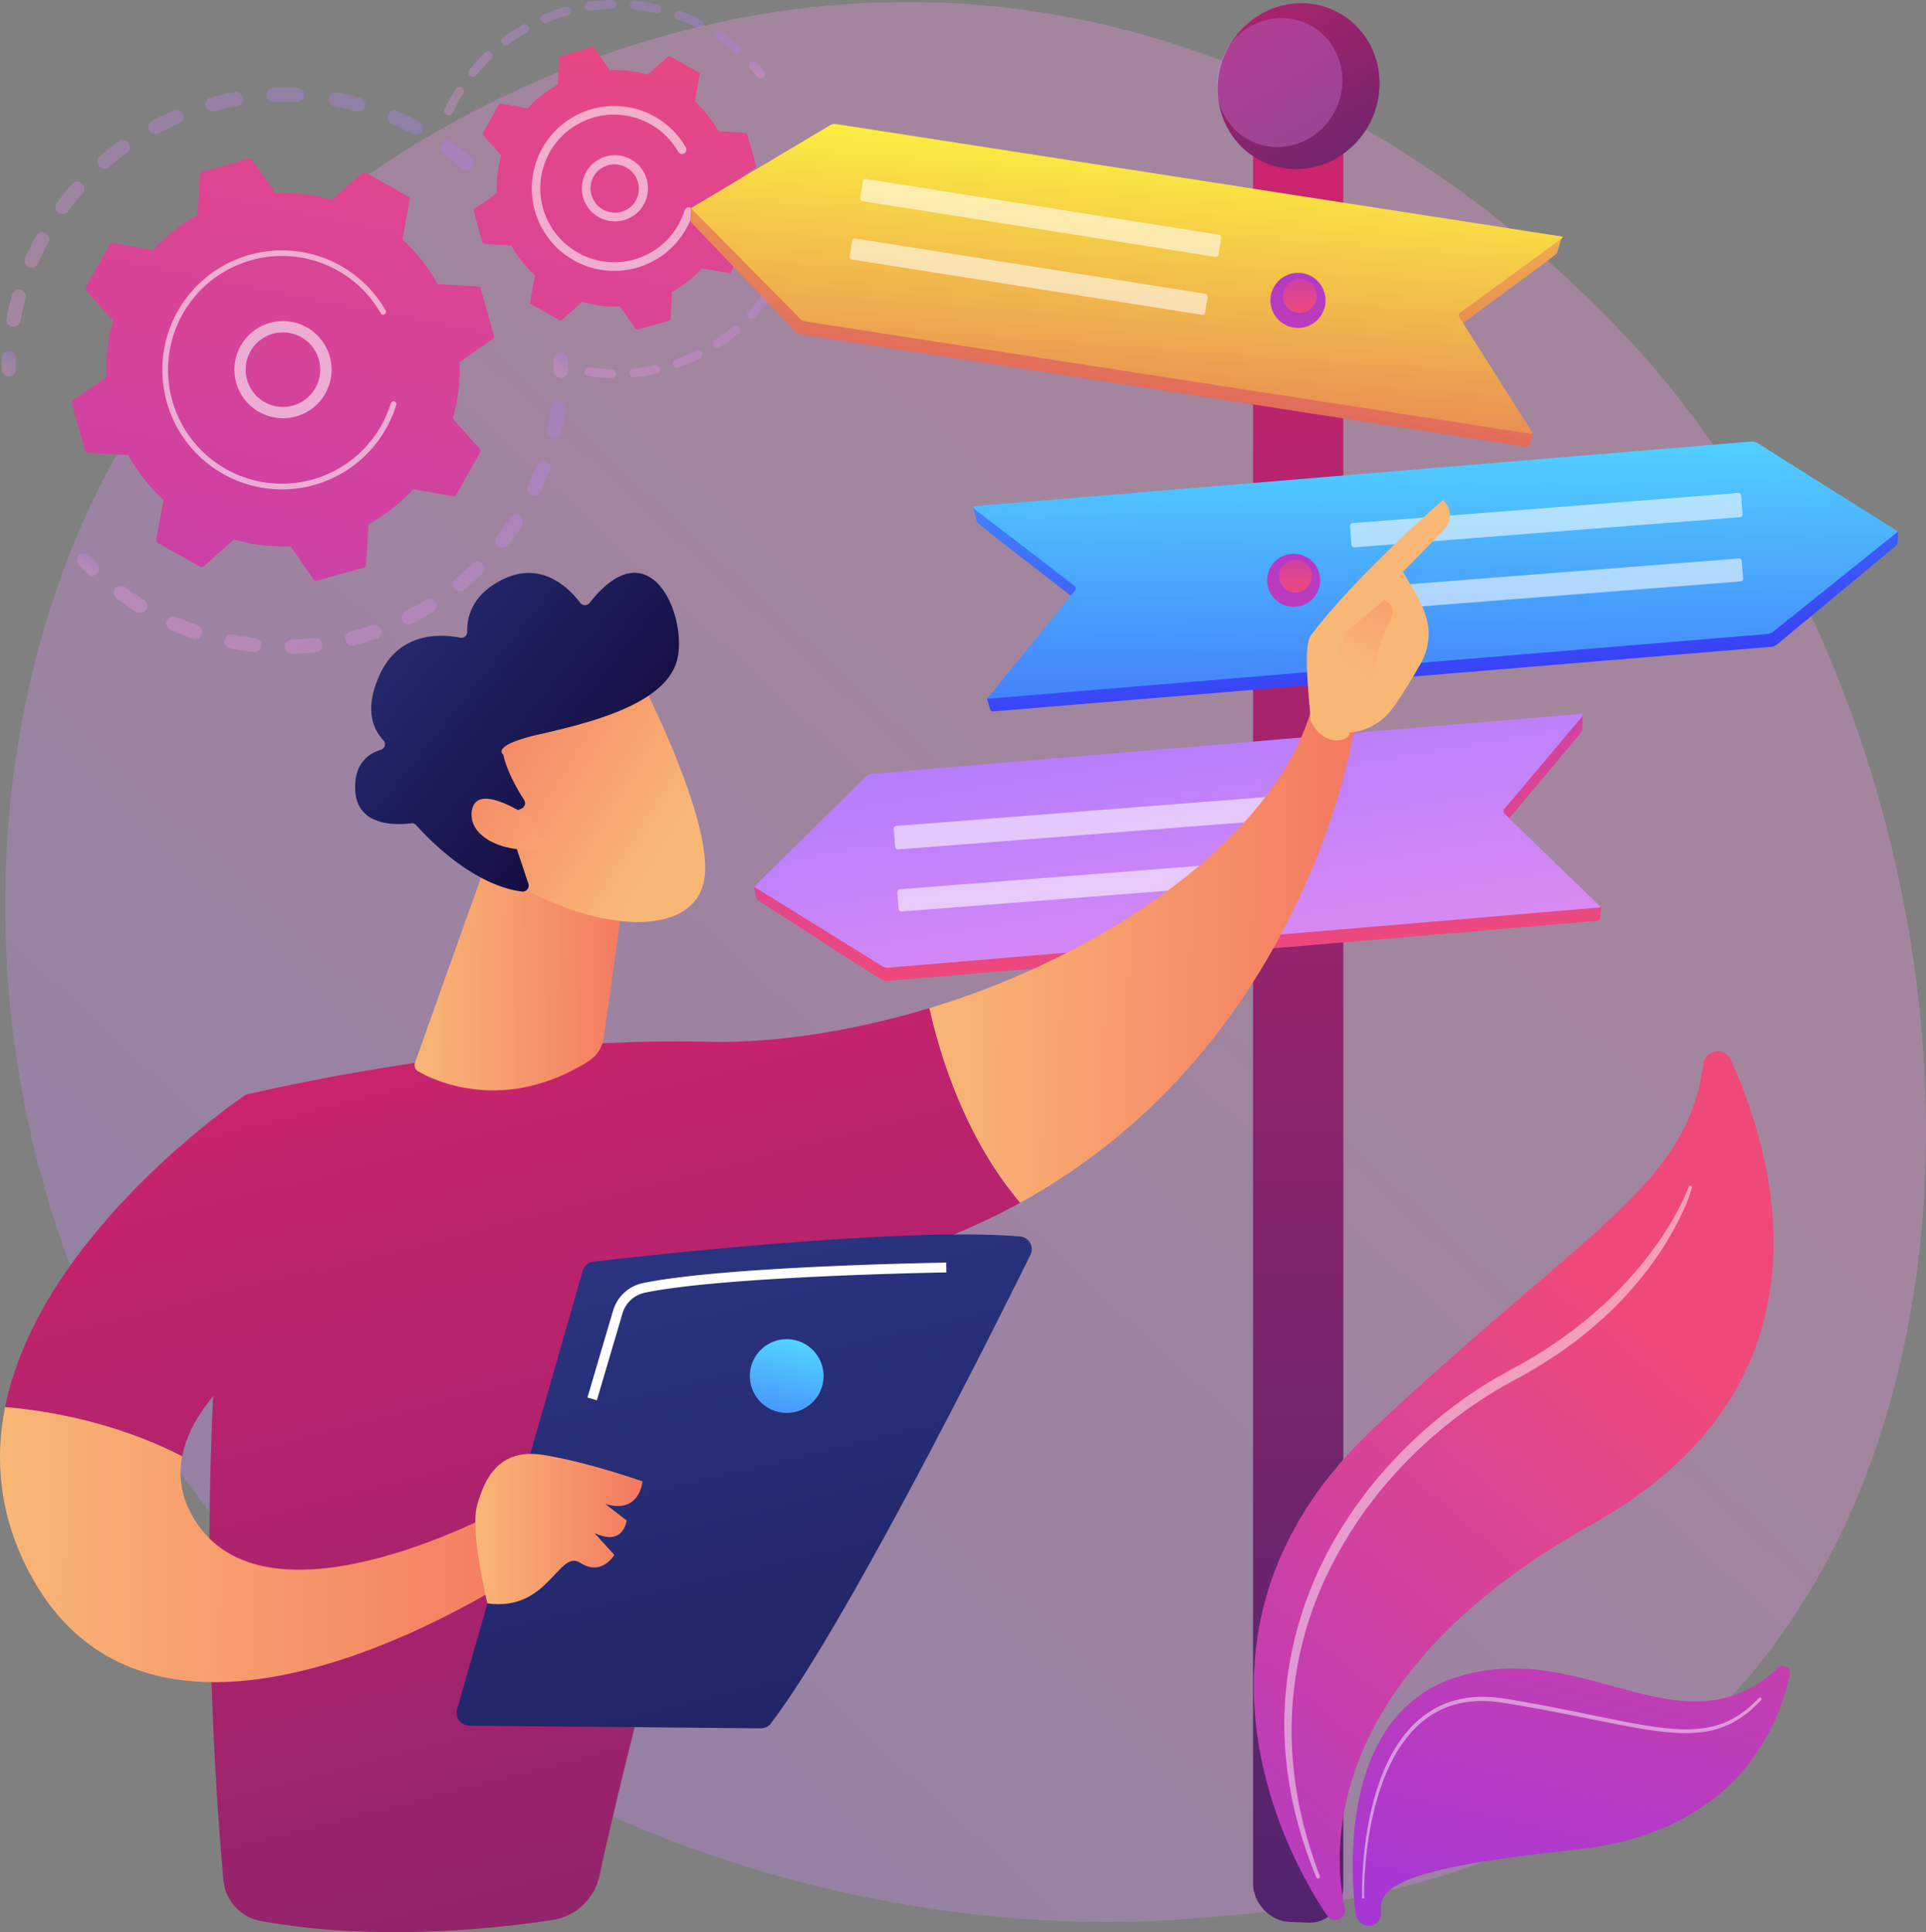 <svg xmlns="http://www.w3.org/2000/svg" xmlns:xlink="http://www.w3.org/1999/xlink" viewBox="0 0 2766.04 2775.19"><rect x="0" y="0" width="2766.04" height="2775.19" fill="#808080" stroke="none"/><defs><style>.cls-3-1,.cls-3-17,.cls-3-2{opacity:0.3;}.cls-3-1{fill:url(#linear-gradient-3);}.cls-3-3{fill:url(#linear-gradient-3-2);}.cls-3-4{fill:url(#linear-gradient-3-3);}.cls-3-5{fill:url(#linear-gradient-3-4);}.cls-3-6{fill:url(#linear-gradient-3-5);}.cls-3-7{fill:url(#linear-gradient-3-6);}.cls-3-8{fill:url(#linear-gradient-3-7);}.cls-3-43,.cls-3-46,.cls-3-9{fill:#fff;}.cls-3-9{opacity:0.56;}.cls-3-10{fill:url(#linear-gradient-3-8);}.cls-3-11{fill:url(#linear-gradient-3-9);}.cls-3-12{fill:url(#linear-gradient-3-10);}.cls-3-13{fill:url(#linear-gradient-3-11);}.cls-3-14{fill:url(#linear-gradient-3-12);}.cls-3-15{fill:url(#linear-gradient-3-13);}.cls-3-16{fill:url(#linear-gradient-3-14);}.cls-3-17{fill:url(#linear-gradient-3-15);}.cls-3-18{fill:url(#linear-gradient-3-16);}.cls-3-19{fill:url(#linear-gradient-3-17);}.cls-3-20{fill:url(#linear-gradient-3-18);}.cls-3-21{fill:url(#linear-gradient-3-19);}.cls-3-22{fill:url(#linear-gradient-3-20);}.cls-3-23{fill:url(#linear-gradient-3-21);}.cls-3-24{fill:url(#linear-gradient-3-22);}.cls-3-25{fill:url(#linear-gradient-3-23);}.cls-3-26{fill:url(#linear-gradient-3-24);}.cls-3-27{fill:url(#linear-gradient-3-25);}.cls-3-28{fill:url(#linear-gradient-3-26);}.cls-3-29{fill:url(#linear-gradient-3-27);}.cls-3-30{fill:url(#linear-gradient-3-28);}.cls-3-31{fill:url(#linear-gradient-3-29);}.cls-3-32{fill:url(#linear-gradient-3-30);}.cls-3-33{fill:url(#linear-gradient-3-31);}.cls-3-34{fill:url(#linear-gradient-3-32);}.cls-3-35{fill:url(#linear-gradient-3-33);}.cls-3-36{fill:url(#linear-gradient-3-34);}.cls-3-37{fill:url(#linear-gradient-3-35);}.cls-3-38{fill:url(#linear-gradient-3-36);}.cls-3-39{fill:url(#linear-gradient-3-37);}.cls-3-40{fill:url(#linear-gradient-3-38);}.cls-3-41{fill:url(#linear-gradient-3-39);}.cls-3-42{fill:url(#linear-gradient-3-40);}.cls-3-44{fill:url(#linear-gradient-3-41);}.cls-3-45{fill:url(#linear-gradient-3-42);}.cls-3-46{opacity:0.47;}</style><linearGradient id="linear-gradient-3" x1="815.41" y1="3121.96" x2="-1214.46" y2="931" gradientTransform="matrix(-1, 0, 0, 1, 658, 0)" gradientUnits="userSpaceOnUse"><stop offset="0" stop-color="#b37cff"></stop><stop offset="1" stop-color="#f895e7"></stop></linearGradient><linearGradient id="linear-gradient-3-2" x1="2544.07" y1="-98.98" x2="3124.76" y2="-98.98" gradientTransform="matrix(-0.57, 0.82, 0.82, 0.57, 2041.32, -1926.72)" xlink:href="#linear-gradient-3"></linearGradient><linearGradient id="linear-gradient-3-3" x1="3152.99" y1="-251.95" x2="3186.91" y2="-251.95" gradientTransform="matrix(-0.57, 0.82, 0.82, 0.57, 2041.32, -1926.72)" xlink:href="#linear-gradient-3"></linearGradient><linearGradient id="linear-gradient-3-4" x1="3329.04" y1="7.19" x2="3352.31" y2="7.19" gradientTransform="matrix(-0.57, 0.82, 0.82, 0.57, 2041.32, -1926.72)" xlink:href="#linear-gradient-3"></linearGradient><linearGradient id="linear-gradient-3-5" x1="2759.16" y1="271.93" x2="3357.29" y2="271.93" gradientTransform="matrix(-0.57, 0.82, 0.82, 0.57, 2041.32, -1926.72)" xlink:href="#linear-gradient-3"></linearGradient><linearGradient id="linear-gradient-3-6" x1="2699.54" y1="398.02" x2="2733.02" y2="398.02" gradientTransform="matrix(-0.57, 0.82, 0.82, 0.57, 2041.32, -1926.72)" xlink:href="#linear-gradient-3"></linearGradient><linearGradient id="linear-gradient-3-7" x1="4329.54" y1="680.42" x2="2195.98" y2="-256.26" gradientTransform="matrix(-0.57, 0.82, 0.82, 0.57, 2041.32, -1926.72)" gradientUnits="userSpaceOnUse"><stop offset="0" stop-color="#a737d5"></stop><stop offset="1" stop-color="#ef497a"></stop></linearGradient><linearGradient id="linear-gradient-3-8" x1="2198.65" y1="384.7" x2="2215.2" y2="384.7" gradientTransform="matrix(-0.57, 0.82, 0.82, 0.57, 2041.32, -1926.72)" xlink:href="#linear-gradient-3"></linearGradient><linearGradient id="linear-gradient-3-9" x1="2191.94" y1="198.74" x2="2516.34" y2="198.74" gradientTransform="matrix(-0.57, 0.82, 0.82, 0.57, 2041.32, -1926.72)" xlink:href="#linear-gradient-3"></linearGradient><linearGradient id="linear-gradient-3-10" x1="2336.73" y1="509.72" x2="2706.99" y2="509.72" gradientTransform="matrix(-0.57, 0.82, 0.82, 0.57, 2041.32, -1926.72)" xlink:href="#linear-gradient-3"></linearGradient><linearGradient id="linear-gradient-3-11" x1="2296.03" y1="532.89" x2="2321.35" y2="532.89" gradientTransform="matrix(-0.57, 0.82, 0.82, 0.57, 2041.32, -1926.72)" xlink:href="#linear-gradient-3"></linearGradient><linearGradient id="linear-gradient-3-12" x1="4162.15" y1="1061.14" x2="2028.6" y2="124.46" xlink:href="#linear-gradient-3-7"></linearGradient><linearGradient id="linear-gradient-3-13" x1="-1194.18" y1="288.51" x2="-1220.88" y2="2851.07" gradientTransform="matrix(-1, 0, 0, 1, 658, 0)" gradientUnits="userSpaceOnUse"><stop offset="0" stop-color="#cb236d"></stop><stop offset="1" stop-color="#4c246d"></stop></linearGradient><linearGradient id="linear-gradient-3-14" x1="-1069.95" y1="-105.81" x2="-1356.37" y2="373.63" xlink:href="#linear-gradient-3-13"></linearGradient><linearGradient id="linear-gradient-3-15" x1="-1072.94" y1="-59.91" x2="-1295.62" y2="312.83" xlink:href="#linear-gradient-3"></linearGradient><linearGradient id="linear-gradient-3-16" x1="2054.2" y1="-277.6" x2="2054.2" y2="586.8" gradientTransform="matrix(0.95, 0.13, -0.14, 0.99, -307.8, -73.2)" gradientUnits="userSpaceOnUse"><stop offset="0" stop-color="#fdf53f"></stop><stop offset="1" stop-color="#d93c65"></stop></linearGradient><linearGradient id="linear-gradient-3-17" x1="-1191.89" y1="-43.68" x2="-1249.96" y2="682.82" gradientTransform="matrix(-0.94, -0.15, -0.15, 0.99, 498.81, 45.1)" xlink:href="#linear-gradient-3-16"></linearGradient><linearGradient id="linear-gradient-3-18" x1="-584.04" y1="715.26" x2="-567.06" y2="1488.64" gradientTransform="matrix(-0.95, 0.08, 0.08, 1, 1034.6, -42.11)" xlink:href="#linear-gradient-3-7"></linearGradient><linearGradient id="linear-gradient-3-19" x1="-556.89" y1="1101.83" x2="-613.46" y2="1809.55" gradientTransform="matrix(-0.95, 0.08, 0.08, 1, 1034.6, -42.11)" xlink:href="#linear-gradient-3"></linearGradient><linearGradient id="linear-gradient-3-20" x1="2689.06" y1="341.92" x2="2705.86" y2="1106.9" gradientTransform="matrix(1.05, -0.09, 0.08, 1, -838.73, 121.63)" gradientUnits="userSpaceOnUse"><stop offset="0" stop-color="#53d8ff"></stop><stop offset="1" stop-color="#3840f7"></stop></linearGradient><linearGradient id="linear-gradient-3-21" x1="2715.72" y1="723.02" x2="2659.59" y2="1425.3" xlink:href="#linear-gradient-3-20"></linearGradient><linearGradient id="linear-gradient-3-22" x1="1889.24" y1="315.73" x2="1774.1" y2="846.46" gradientTransform="translate(307.01 -680.53) rotate(22.5)" xlink:href="#linear-gradient-3-7"></linearGradient><linearGradient id="linear-gradient-3-23" x1="1864.84" y1="334.56" x2="1867.41" y2="451.35" gradientTransform="matrix(1, 0, 0, 1, 0, 0)" xlink:href="#linear-gradient-3-7"></linearGradient><linearGradient id="linear-gradient-3-24" x1="1882.05" y1="722.01" x2="1771.14" y2="1233.21" gradientTransform="translate(460.38 -647.53) rotate(22.5)" xlink:href="#linear-gradient-3-7"></linearGradient><linearGradient id="linear-gradient-3-25" x1="1858.55" y1="740.15" x2="1861.02" y2="852.64" gradientTransform="matrix(1, 0, 0, 1, 0, 0)" xlink:href="#linear-gradient-3-7"></linearGradient><linearGradient id="linear-gradient-3-26" x1="1885.33" y1="1078.27" x2="1770.12" y2="1609.32" gradientTransform="translate(1389.17 -965.63) rotate(45)" xlink:href="#linear-gradient-3-7"></linearGradient><linearGradient id="linear-gradient-3-27" x1="1860.92" y1="1097.11" x2="1863.48" y2="1213.97" gradientTransform="translate(596.34 -622.49) rotate(22.5)" xlink:href="#linear-gradient-3-7"></linearGradient><linearGradient id="linear-gradient-3-28" x1="-36.86" y1="1452.91" x2="-756.17" y2="4222.25" xlink:href="#linear-gradient-3-13"></linearGradient><linearGradient id="linear-gradient-3-29" x1="12293.97" y1="1306.11" x2="12901.12" y2="1306.11" gradientTransform="translate(-10945.97 -58.99) rotate(0.54)" gradientUnits="userSpaceOnUse"><stop offset="0" stop-color="#f9b776"></stop><stop offset="1" stop-color="#f47960"></stop></linearGradient><linearGradient id="linear-gradient-3-30" x1="-3263.1" y1="1209.21" x2="-2855.7" y2="2136.14" gradientTransform="matrix(-1, -0.01, -0.01, 1, -1443.2, 32.22)" xlink:href="#linear-gradient-3-29"></linearGradient><linearGradient id="linear-gradient-3-31" x1="12898.21" y1="901.44" x2="13068.2" y2="640.07" xlink:href="#linear-gradient-3-29"></linearGradient><linearGradient id="linear-gradient-3-32" x1="510.8" y1="1595.84" x2="-192.67" y2="4304.22" xlink:href="#linear-gradient-3-13"></linearGradient><linearGradient id="linear-gradient-3-33" x1="10965.41" y1="2171.82" x2="11733.74" y2="2171.82" xlink:href="#linear-gradient-3-29"></linearGradient><linearGradient id="linear-gradient-3-34" x1="11555.41" y1="1350.45" x2="11859.19" y2="1350.45" xlink:href="#linear-gradient-3-29"></linearGradient><linearGradient id="linear-gradient-3-35" x1="3348.91" y1="6193.83" x2="3235.39" y2="5819.42" gradientTransform="matrix(0.75, -0.66, 0.66, 0.75, -5625.4, -1241.8)" xlink:href="#linear-gradient-3-29"></linearGradient><linearGradient id="linear-gradient-3-36" x1="3246.5" y1="5541.47" x2="3341.46" y2="6083.08" gradientTransform="matrix(0.75, -0.66, 0.66, 0.75, -5625.4, -1241.8)" gradientUnits="userSpaceOnUse"><stop offset="0" stop-color="#2b3582"></stop><stop offset="1" stop-color="#150e42"></stop></linearGradient><linearGradient id="linear-gradient-3-37" x1="3232.87" y1="6192.08" x2="3130.73" y2="5855.22" gradientTransform="matrix(0.75, -0.66, 0.66, 0.75, -5625.4, -1241.8)" xlink:href="#linear-gradient-3-29"></linearGradient><linearGradient id="linear-gradient-3-38" x1="11646.52" y1="1728.81" x2="12070.48" y2="3495.31" gradientTransform="translate(-10673.36)" xlink:href="#linear-gradient-3-36"></linearGradient><linearGradient id="linear-gradient-3-39" x1="11356.01" y1="2196.14" x2="11596.21" y2="2196.14" gradientTransform="translate(-10673.36)" xlink:href="#linear-gradient-3-29"></linearGradient><linearGradient id="linear-gradient-3-40" x1="-486.02" y1="1917.22" x2="-422.66" y2="2181.22" gradientTransform="matrix(-1, 0, 0, 1, 658, 0)" xlink:href="#linear-gradient-3-20"></linearGradient><linearGradient id="linear-gradient-3-41" x1="1575.49" y1="2842.63" x2="2360.13" y2="1914.14" gradientTransform="matrix(1, 0, 0, 1, 0, 0)" xlink:href="#linear-gradient-3-7"></linearGradient><linearGradient id="linear-gradient-3-42" x1="2195.86" y1="2770.3" x2="2439.97" y2="1737.19" gradientTransform="matrix(1, 0, 0, 1, 0, 0)" xlink:href="#linear-gradient-3-7"></linearGradient></defs><g id="Layer_2" data-name="Layer 2"><g id="Illustration"><path class="cls-3-1" d="M123.09,1872.55C402.55,2523.4,1140.23,2803,1718.21,2755.29c157.81-13,475.34-39.2,723.26-272.81,476.12-448.63,402.8-1386.4-53-1938.5-58.7-71.1-465-547.46-1098.1-541.08C826.85,7.56,501.5,268.46,461.94,301,412,342,301.74,439.6,202.39,594.39-31,958.1-51.54,1465.84,123.09,1872.55Z"></path><g class="cls-3-2"><path class="cls-3-3" d="M677.62,240.61a10.18,10.18,0,0,1-14.36,1c-8.24-7.18-16.91-14.11-25.77-20.59a10.19,10.19,0,0,1-2.32-14.07l.11-.16a10.18,10.18,0,0,1,14.23-2.2c9.33,6.82,18.46,14.11,27.13,21.67a10.19,10.19,0,0,1,1.64,13.52A8.69,8.69,0,0,1,677.62,240.61Zm-85.44-48.2c-9.65-5.21-19.63-10.06-29.65-14.41a10.18,10.18,0,1,1,8.12-18.68c10.54,4.58,21,9.69,31.2,15.17A10.18,10.18,0,0,1,606,188.28a10.53,10.53,0,0,1-.64,1A10.17,10.17,0,0,1,592.18,192.41Zm-80.13-32.28c-10.55-2.92-21.35-5.42-32.12-7.43a10.18,10.18,0,0,1,3.74-20c11.33,2.12,22.71,4.75,33.82,7.83a10.18,10.18,0,0,1-5.44,19.62Zm-85.34-13.55c-10.95-.49-22-.51-33-.07a10.18,10.18,0,1,1-.83-20.34c11.52-.47,23.2-.45,34.72.07a10.18,10.18,0,0,1-.91,20.34Zm-86.23,5.8c-10.76,2-21.59,4.38-32.18,7.24A10.18,10.18,0,1,1,303,140c11.14-3,22.54-5.57,33.86-7.62a10.18,10.18,0,1,1,3.62,20Zm-82.8,24.74c-10.08,4.28-20.09,9-29.77,14.18a10.18,10.18,0,0,1-9.53-18c10.19-5.39,20.73-10.41,31.34-14.92A10.18,10.18,0,0,1,262,173.61,10.07,10.07,0,0,1,257.68,177.12ZM17.49,469.06a10.18,10.18,0,0,1-8.13-11.89c2.14-11.32,4.79-22.7,7.9-33.82a10.18,10.18,0,0,1,19.61,5.48c-2.95,10.56-5.47,21.36-7.49,32.11a10.17,10.17,0,0,1-11.89,8.12Zm165-249.49C173.6,226,164.91,232.86,156.63,240a10.18,10.18,0,1,1-13.31-15.41c8.72-7.53,17.88-14.78,27.22-21.53a10.18,10.18,0,0,1,14.3,14.1A10.37,10.37,0,0,1,182.47,219.57Zm-141,164.05a10.18,10.18,0,0,1-5.25-13.4c4.61-10.55,9.74-21.05,15.23-31.19a10.18,10.18,0,1,1,17.9,9.7c-5.22,9.64-10.09,19.61-14.47,29.64a10.19,10.19,0,0,1-13.41,5.25Zm77.22-105.87C111.44,286,104.5,294.63,98,303.46a10.18,10.18,0,0,1-16.54-11.87l.13-.18c6.83-9.3,14.14-18.41,21.72-27.07a10.18,10.18,0,0,1,16,12.55C119.11,277.18,118.89,277.47,118.65,277.75Z"></path><path class="cls-3-4" d="M20.9,536.07a10.12,10.12,0,0,0,1.84-5.79c0-5.25.16-10.59.4-15.86a10.18,10.18,0,1,0-20.34-.93c-.25,5.55-.39,11.16-.42,16.69a10.18,10.18,0,0,0,18.52,5.89Z"></path></g><g class="cls-3-2"><path class="cls-3-5" d="M140.71,822.4a10.19,10.19,0,0,0-1.24-13.14C135.7,805.6,132,801.8,128.32,798a10.18,10.18,0,1,0-14.78,14c3.82,4,7.77,8,11.73,11.89a10.19,10.19,0,0,0,14.4-.21A10.29,10.29,0,0,0,140.71,822.4Z"></path><path class="cls-3-6" d="M729.61,782.75a10.18,10.18,0,1,1-16.06-12.51c6.57-8.45,12.89-17.31,18.85-26.43A10.19,10.19,0,1,1,749.45,755q-3.87,5.92-7.91,11.67C737.69,772.1,733.68,777.52,729.61,782.75ZM763,711.39a10.18,10.18,0,0,1-4.83-13.56c4.63-9.75,8.9-19.8,12.68-29.88a10.18,10.18,0,1,1,19.06,7.16c-4,10.61-8.47,21.19-13.35,31.45A10.15,10.15,0,0,1,763,711.39Zm-70.4,112.7c-8.12,7.9-16.68,15.56-25.46,22.77a10.18,10.18,0,1,1-12.93-15.73c8.34-6.85,16.47-14.13,24.18-21.63a10.18,10.18,0,0,1,15.44,13.14A11.12,11.12,0,0,1,692.62,824.09Zm101-194.46A10.18,10.18,0,0,1,786,617.46c2.37-10.51,4.32-21.25,5.8-31.92a10.18,10.18,0,0,1,20.17,2.78c-1.56,11.24-3.61,22.55-6.11,33.62a10.15,10.15,0,0,1-12.17,7.69ZM622,879c-9.65,5.92-19.68,11.51-29.83,16.61A10.18,10.18,0,1,1,583,877.45c9.64-4.86,19.17-10.16,28.33-15.79A10.19,10.19,0,0,1,625,876.2,10.3,10.3,0,0,1,622,879Zm-81,38.11c-10.74,3.68-21.75,6.94-32.74,9.71a10.18,10.18,0,1,1-5-19.74c10.44-2.63,20.91-5.74,31.11-9.23a10.18,10.18,0,1,1,6.6,19.26ZM453.71,936.7c-11.28,1.25-22.75,2-34.07,2.35a10.18,10.18,0,0,1-.55-20.36c10.76-.29,21.65-1,32.38-2.23a10.18,10.18,0,0,1,2.24,20.24Zm-89.52,0c-11.29-1.25-22.65-3-33.78-5.18a10.18,10.18,0,0,1,3.94-20c10.56,2.08,21.35,3.74,32.07,4.92a10.17,10.17,0,0,1,9,11.23,10,10,0,0,1-1.78,4.73A10.18,10.18,0,0,1,364.19,936.75ZM276.8,917.11c-10.71-3.69-21.4-7.89-31.79-12.48A10.18,10.18,0,1,1,253.25,886c9.86,4.36,20,8.35,30.19,11.86a10.17,10.17,0,0,1,6.3,12.94,10.46,10.46,0,0,1-1.29,2.54A10.17,10.17,0,0,1,276.8,917.11Zm-80.87-38.3c-7.11-4.37-14.17-9-21-13.81q-3.7-2.61-7.33-5.27a10.07,10.07,0,0,1-2.16-14.23,10.18,10.18,0,0,1,14.23-2.17q3.45,2.53,7,5c6.48,4.55,13.19,9,19.95,13.13a10.18,10.18,0,0,1,3.34,14c-.11.18-.23.36-.35.53A10.18,10.18,0,0,1,195.93,878.81Z"></path><path class="cls-3-7" d="M813.89,538.55a10.19,10.19,0,0,0,1.85-5.85c0-5.51-.12-11.13-.35-16.69a10.18,10.18,0,0,0-20.34.84c.22,5.28.33,10.62.33,15.85a10.18,10.18,0,0,0,18.51,5.85Z"></path></g><path class="cls-3-8" d="M690.59,415a4.76,4.76,0,0,0-4.3-3.47l-57.82-3.37A252.14,252.14,0,0,0,578,343.93L588.3,287a4.76,4.76,0,0,0-2.35-5l-60.58-34a4.74,4.74,0,0,0-5.49.59L476.65,287a252.12,252.12,0,0,0-81.16-9.66l-33-47.61a4.78,4.78,0,0,0-5.2-1.87l-66.88,18.79A4.76,4.76,0,0,0,287,251l-3.37,57.82a252,252,0,0,0-64.26,50.5L162.4,349a4.76,4.76,0,0,0-5,2.35l-34,60.58a4.78,4.78,0,0,0,.59,5.49l38.48,43.23a252.4,252.4,0,0,0-9.67,81.16l-47.6,33a4.76,4.76,0,0,0-1.87,5.2l18.78,66.88a4.77,4.77,0,0,0,4.3,3.46l57.82,3.37a252.23,252.23,0,0,0,50.51,64.26l-10.34,56.94a4.76,4.76,0,0,0,2.36,5l60.57,34a4.76,4.76,0,0,0,5.49-.6l43.24-38.47a252.37,252.37,0,0,0,81.16,9.67l33,47.6a4.75,4.75,0,0,0,5.2,1.87l66.87-18.78a4.76,4.76,0,0,0,3.47-4.31l3.37-57.81a252.36,252.36,0,0,0,64.25-50.51l56.95,10.33a4.76,4.76,0,0,0,5-2.35l34-60.57a4.74,4.74,0,0,0-.59-5.49l-38.47-43.24a252.4,252.4,0,0,0,9.66-81.16l47.61-33a4.77,4.77,0,0,0,1.87-5.2Z"></path><path class="cls-3-9" d="M457,579a69.77,69.77,0,1,1,6.5-7.94A69.91,69.91,0,0,1,457,579ZM352.83,532.35a53.53,53.53,0,1,0,14.67-38.26,55.14,55.14,0,0,0-5,6.15A53.16,53.16,0,0,0,352.83,532.35Z"></path><path class="cls-3-9" d="M545.2,630.19a173.89,173.89,0,0,0,9.4-14.93h0q1.38-2.43,2.67-4.92A172.27,172.27,0,0,0,568,585l.12-.36.33-1c.21-.65.41-1.31.62-2a4.07,4.07,0,0,0-7.78-2.4A163.76,163.76,0,0,1,413.78,694.47a162.52,162.52,0,0,1-88.95-20.65,165.89,165.89,0,0,1-14.24-9,163.59,163.59,0,0,1-48.3-213.7c44.17-78.66,144-106.69,222.67-62.54A165.39,165.39,0,0,1,499,397.46a163.19,163.19,0,0,1,47.82,52.47,4.07,4.07,0,0,0,7.07-4.05,171.71,171.71,0,0,0-65-64.37c-82.56-46.35-187.43-16.87-233.76,65.65a171.73,171.73,0,0,0,50.7,224.35,175.89,175.89,0,0,0,14.95,9.41A171.71,171.71,0,0,0,545.2,630.19Z"></path><g class="cls-3-2"><path class="cls-3-10" d="M1097.54,109.76a6.29,6.29,0,0,0-.23-7.53c-3.33-4.18-6.82-8.31-10.4-12.28a6.29,6.29,0,0,0-9.35,8.41c3.41,3.79,6.74,7.72,9.92,11.71a6.28,6.28,0,0,0,10.06-.31Z"></path><path class="cls-3-11" d="M1063.66,75.37a6.3,6.3,0,0,1-8.87.63A262.7,262.7,0,0,0,1034,59.75q-2.26-1.59-4.59-3.15a6.28,6.28,0,0,1-1.71-8.72,6.5,6.5,0,0,1,8.73-1.71q2.43,1.62,4.8,3.29a271.45,271.45,0,0,1,21.79,17,6.28,6.28,0,0,1,1,8.36Q1063.87,75.12,1063.66,75.37Zm-61.79-34.93a261.3,261.3,0,0,0-29.3-12.67,6.29,6.29,0,0,1,4.27-11.83,271.41,271.41,0,0,1,30.72,13.29,6.28,6.28,0,0,1,2.76,8.45,7.68,7.68,0,0,1-.47.78A6.28,6.28,0,0,1,1001.87,40.44Zm-60-21.63a256,256,0,0,0-31.52-5.08,6.29,6.29,0,0,1,1.23-12.52,273.22,273.22,0,0,1,33.06,5.33,6.29,6.29,0,0,1-2.77,12.27Zm-63.43-6.24a260.07,260.07,0,0,0-31.81,2.79A6.29,6.29,0,0,1,844.8,2.92,273.36,273.36,0,0,1,878.15,0a6.29,6.29,0,1,1,.33,12.57Zm-63,9.44a263.53,263.53,0,0,0-30.18,10.42,6.29,6.29,0,1,1-4.82-11.61A276.5,276.5,0,0,1,812.06,9.89a6.29,6.29,0,0,1,6.83,9.68A6.21,6.21,0,0,1,815.44,22ZM756.6,46.47a256.08,256.08,0,0,0-26.7,17.45,6.29,6.29,0,1,1-7.52-10.08,271.49,271.49,0,0,1,28-18.31,6.29,6.29,0,0,1,6.22,10.94ZM705.55,84.55a258.91,258.91,0,0,0-21.61,23.5,6.29,6.29,0,0,1-9.77-7.94,274.25,274.25,0,0,1,22.67-24.63,6.29,6.29,0,0,1,9.5,8.15A5.74,5.74,0,0,1,705.55,84.55Zm-63.79,80.57a6.28,6.28,0,0,1-3-8.35,275,275,0,0,1,13.7-25.66c.75-1.26,1.53-2.51,2.3-3.76A6.29,6.29,0,0,1,665.38,134c-.74,1.17-1.46,2.35-2.18,3.55a259.91,259.91,0,0,0-13.08,24.5,6.51,6.51,0,0,1-.56,1A6.28,6.28,0,0,1,641.76,165.12Z"></path></g><g class="cls-3-2"><path class="cls-3-12" d="M1104.89,430.75A274.14,274.14,0,0,1,1084,456.22a6.29,6.29,0,0,1-9.23-8.54,260.83,260.83,0,0,0,19.88-24.3,6.29,6.29,0,0,1,10.25,7.3Zm9.1-25.36a6.28,6.28,0,0,1-2.46-8.54,263.1,263.1,0,0,0,13.54-28.36,6.29,6.29,0,1,1,11.65,4.73,272.25,272.25,0,0,1-14.19,29.71,4.74,4.74,0,0,1-.36.58A6.28,6.28,0,0,1,1114,405.39ZM1060.23,479a273.58,273.58,0,0,1-26.39,19.69,6.29,6.29,0,0,1-6.9-10.52,260.74,260.74,0,0,0,25.18-18.77,6.28,6.28,0,0,1,9.2,8.41A6.09,6.09,0,0,1,1060.23,479Zm79.28-132.55a6.29,6.29,0,0,1-4.44-7.71,258.16,258.16,0,0,0,6.29-30.77,6.29,6.29,0,1,1,12.45,1.76,269.22,269.22,0,0,1-6.6,32.28,6.12,6.12,0,0,1-.93,2A6.28,6.28,0,0,1,1139.51,346.43ZM1005.26,515a274.6,274.6,0,0,1-30.35,12.76,6.29,6.29,0,1,1-4.16-11.87,258.46,258.46,0,0,0,28.94-12.17,6.29,6.29,0,0,1,7.93,9.26A6.2,6.2,0,0,1,1005.26,515Zm-62,21.77a276.08,276.08,0,0,1-32.53,5.13,6.29,6.29,0,1,1-1.2-12.52,263.75,263.75,0,0,0,31-4.89,6.29,6.29,0,1,1,2.7,12.28ZM877.8,543A270.6,270.6,0,0,1,845,540.21a6.29,6.29,0,1,1,1.84-12.44,257.64,257.64,0,0,0,31.29,2.7A6.29,6.29,0,1,1,877.8,543Z"></path><path class="cls-3-13" d="M1155.3,280.08a6.25,6.25,0,0,0,1.14-3.5c.1-5.39,0-10.79-.19-16.08a6.29,6.29,0,0,0-12.56.52c.21,5,.27,10.2.18,15.34a6.29,6.29,0,0,0,11.43,3.72Z"></path></g><path class="cls-3-14" d="M1073.27,192.9a3.2,3.2,0,0,0-2.89-2.32l-38.68-2.25a168.87,168.87,0,0,0-33.8-43l6.91-38.11a3.17,3.17,0,0,0-1.57-3.34L962.71,81.12a3.2,3.2,0,0,0-3.68.4L930.1,107.26a168.67,168.67,0,0,0-54.31-6.46L853.72,68.94a3.18,3.18,0,0,0-3.47-1.25L805.5,80.26a3.18,3.18,0,0,0-2.32,2.88l-2.26,38.69a168.78,168.78,0,0,0-43,33.79l-38.1-6.91a3.18,3.18,0,0,0-3.34,1.57l-22.76,40.54a3.16,3.16,0,0,0,.4,3.67l25.74,28.93a169,169,0,0,0-6.47,54.31L681.54,299.8a3.17,3.17,0,0,0-1.25,3.48L692.86,348a3.17,3.17,0,0,0,2.88,2.32l38.68,2.25a168.87,168.87,0,0,0,33.8,43l-6.91,38.1a3.19,3.19,0,0,0,1.57,3.35l40.53,22.76a3.2,3.2,0,0,0,3.68-.4L836,433.66a168.68,168.68,0,0,0,54.31,6.47L912.4,472a3.19,3.19,0,0,0,3.47,1.25l44.76-12.57a3.2,3.2,0,0,0,2.31-2.88l2.26-38.69a168.87,168.87,0,0,0,43-33.8l38.1,6.92a3.19,3.19,0,0,0,3.35-1.58l22.75-40.53a3.16,3.16,0,0,0-.4-3.67l-25.74-28.94a168.9,168.9,0,0,0,6.47-54.3l31.85-22.07a3.18,3.18,0,0,0,1.25-3.48Z"></path><path class="cls-3-9" d="M917.58,303.19a47.51,47.51,0,1,1,4.46-5.46A49,49,0,0,1,917.58,303.19ZM859,295.85a35,35,0,0,0,49.47-1.31h0a35,35,0,0,0-50.78-48.15,35.68,35.68,0,0,0-3.25,4A35,35,0,0,0,859,295.85Z"></path><path class="cls-3-9" d="M979,338.83q3.42-4.89,6.42-10.19A120.33,120.33,0,0,0,995,306.51l.32-1a6.29,6.29,0,0,0-12-3.7,106.38,106.38,0,0,1-8.9,20.71h0c-.2.36-.41.72-.62,1.08a104.87,104.87,0,0,1-36.08,37.23,106.35,106.35,0,0,1-26.07,11.53l-.23.06-.69.2A105.14,105.14,0,0,1,830.26,363a108.48,108.48,0,0,1-9.22-5.8A105.88,105.88,0,0,1,933.92,178.33,105.81,105.81,0,0,1,974,218a6.18,6.18,0,0,0,1.84,2,6.29,6.29,0,0,0,9.08-8.27A118.46,118.46,0,1,0,813.79,367.44q5,3.48,10.31,6.5A118.63,118.63,0,0,0,979,338.83Z"></path><path class="cls-3-15" d="M1929.18,209.58V2709.83c0,16.51-6.69,31.43-18.06,40.63-8.63,7-19.53,11.45-31.54,11l-27.38-1c-27.68-1-52.64-26.38-52.64-55.31V213.81Z"></path><path class="cls-3-16" d="M1981.3,119.88a124.37,124.37,0,0,1-53.73,102.18,116.82,116.82,0,0,1-62.88,20.77,111.75,111.75,0,0,1-33-3.9,109.58,109.58,0,0,1-22.47-8.9c-1.79-1-3.58-1.95-5.33-3-33-19.89-55-56.64-55-99.35,0-65.57,51.77-120.59,115.81-123C1929,2.32,1981.3,53.86,1981.3,119.88Z"></path><path class="cls-3-17" d="M1927.91,115.55A96.68,96.68,0,0,1,1886.14,195a90.75,90.75,0,0,1-48.89,16.15,86.68,86.68,0,0,1-25.68-3,85.13,85.13,0,0,1-17.47-6.92c-1.39-.75-2.78-1.51-4.14-2.35-25.68-15.47-42.75-44-42.75-77.25,0-51,40.25-93.75,90-95.59C1887.23,24.15,1927.91,64.23,1927.91,115.55Z"></path><path class="cls-3-18" d="M992.25,298.93l10,5.14,188.57-115.61L2114.23,325l129.17,14.78-7.63,24.11c-1,2.59-148,109.68-148,109.68l114.38,150.11-5.5,15.44a4,4,0,0,1-4.28,2.66l-118.75-18.39-924-143.14a12,12,0,0,1-6.81-3.57L994.25,321.09a10.4,10.4,0,0,1-2.81-7.76Z"></path><path class="cls-3-19" d="M1201.19,178.3,2243.4,339.75a1.15,1.15,0,0,1,.44,2.05L2097,449.23a4.79,4.79,0,0,0-1.2,6.38l105,165.91a1.15,1.15,0,0,1-1.09,1.76L1156.86,461.73a14.13,14.13,0,0,1-7.87-4.05L993.57,300.26a1.48,1.48,0,0,1,.29-2.29l197.93-117.81A14.08,14.08,0,0,1,1201.19,178.3Z"></path><path class="cls-3-20" d="M1082.91,1273.54l10.58,2.59L1245,1123.39l903-82.72,120.52-15.05a4,4,0,0,1,4.54,4.23l-1,19.71c-.38,2.69-114.91,137.83-114.91,137.83l142.39,115.87-1.65,15.88a3.85,3.85,0,0,1-3.43,3.5l-116.31,9.84-905,76.57a11.55,11.55,0,0,1-7.25-1.82l-175.93-113.16a10.13,10.13,0,0,1-4.43-6.7Z"></path><path class="cls-3-21" d="M1252.47,1111.39l1017.78-86.12a2.35,2.35,0,0,1,2,3.86l-112.07,133.13a4.74,4.74,0,0,0,.33,6.33l137.23,133a1.09,1.09,0,0,1-.66,1.87l-1021.45,86.42a13.68,13.68,0,0,1-8.36-2L1084.46,1274.5a1.43,1.43,0,0,1-.25-2.24l159.82-157A13.74,13.74,0,0,1,1252.47,1111.39Z"></path><rect class="cls-3-9" x="1283.67" y="1164.09" width="576.66" height="33.84" rx="3.83" transform="translate(-87.25 126.09) rotate(-4.47)"></rect><rect class="cls-3-9" x="1288.67" y="1255.19" width="572.11" height="32.09" rx="3.83" transform="translate(-94.28 126.58) rotate(-4.47)"></rect><path class="cls-3-22" d="M2725.88,763.43l-11,4.37-190.1-123.07-989.34,75.91-137.76,7.87,5.62,21.55c.88,2.57,147.81,115.65,147.81,115.65l-133.6,138,4.54,15.24a4.11,4.11,0,0,0,4.31,2.83l127.3-10.58L2544.13,929a13.46,13.46,0,0,0,7.5-3l170.29-141.22a9.82,9.82,0,0,0,3.62-7.32Z"></path><path class="cls-3-23" d="M2514.62,634.29,1399.77,726.9a2,2,0,0,0-1.06,3.61l144.71,111.17a4.37,4.37,0,0,1,.73,6.25l-125,153.78a1.12,1.12,0,0,0,1,1.82L2538,910.68a16.06,16.06,0,0,0,8.68-3.44l177.68-142.6a1.37,1.37,0,0,0-.13-2.23L2524.42,636.66A16,16,0,0,0,2514.62,634.29Z"></path><rect class="cls-3-9" x="1939" y="729.65" width="563.41" height="34.9" rx="3.83" transform="translate(-51.47 175.33) rotate(-4.47)"></rect><rect class="cls-3-9" x="1944.28" y="823.57" width="558.97" height="33.09" rx="3.83" transform="translate(-58.71 175.85) rotate(-4.47)"></rect><circle class="cls-3-24" cx="1864.13" cy="431.45" r="39.58" transform="translate(-23.21 746.22) rotate(-22.5)"></circle><circle class="cls-3-25" cx="1866.83" cy="425.15" r="24.29"></circle><circle class="cls-3-26" cx="1857.86" cy="833.47" r="38.12" transform="translate(-177.53 774.42) rotate(-22.5)"></circle><circle class="cls-3-27" cx="1860.46" cy="827.41" r="23.39"></circle><circle class="cls-3-28" cx="1860.21" cy="1194.06" r="39.6" transform="translate(-299.48 1665.1) rotate(-45)"></circle><circle class="cls-3-29" cx="1862.91" cy="1187.76" r="24.3" transform="translate(-312.73 803.32) rotate(-22.5)"></circle><rect class="cls-3-9" x="1234.14" y="296.82" width="520.94" height="32.27" rx="3.83" transform="translate(67.04 -229.13) rotate(8.97)"></rect><rect class="cls-3-9" x="1218.96" y="381.96" width="516.84" height="30.6" rx="3.83" transform="translate(79.97 -225.41) rotate(8.97)"></rect><path class="cls-3-30" d="M1014.18,1496.24c-313.87-8.18-661.07,76.13-661.07,76.13-82.66,456.13-46.3,972.07-32.22,1128.32A65.33,65.33,0,0,0,374.31,2759c162.19,29.81,333.24,11.72,419.28-1.37a81.43,81.43,0,0,0,67.35-63.48c56.86-264.66,219.29-848.54,219.29-848.54,153.56-17.57,280.34-60.62,384.94-118.13-78.49-92.75-114.79-210.18-130.38-279.53C1223.47,1481.41,1111,1498.77,1014.18,1496.24Z"></path><path class="cls-3-31" d="M1945.85,1042.71c-30.49-37.54-59.11-35.92-59.11-35.92-48.06,194.7-302.36,366.23-551.95,441.19,15.59,69.35,51.89,186.78,130.38,279.53C1880.38,1499.25,1945.85,1042.71,1945.85,1042.71Z"></path><path class="cls-3-32" d="M1938.27,1052.11c3.13,10.28-34.38,25.55-56-16.61-.57-20.12-12-106.38.19-122.64,64.83-86.63,189.93-194.81,189.93-194.81,20.77,20.89,3.31,41.05,3.31,41.05l-60.79,62.12c12.37,22.87,27.55,42.22,34.48,69.8,5.25,20.89,1.7,43.13-9,62s-25.4,43.54-39.21,62.77C1975.05,1052.18,1938.27,1052.11,1938.27,1052.11Z"></path><path class="cls-3-33" d="M1988.21,861.65l-55.29,46-17.66,46.13,48.38,54.71S1981,916.77,1993.37,897,1999.53,867.57,1988.21,861.65Z"></path><path class="cls-3-34" d="M470.61,1877.48l-117.5-305.11S58,1768.8,7.36,2020.94c55.36,4.61,156,20,254.25,70.75C284.43,1972.62,470.61,1877.48,470.61,1877.48Z"></path><path class="cls-3-35" d="M724.12,2166s-331,182.91-440.55,23c-22.74-33.21-27.94-66-22-97.24-98.21-50.77-198.89-66.14-254.25-70.75C-7.9,2097-1,2178,43,2260.29c191.18,357.79,723.94-12.76,723.94-12.76Z"></path><path class="cls-3-36" d="M698.64,1238.36,596,1526.26a10.41,10.41,0,0,0,4.63,12.58c27.08,15.31,124.76,59.76,243.69-14.06a49,49,0,0,0,22.9-34.79L902,1240.3Z"></path><path class="cls-3-37" d="M918.52,972.94s107.72,207.51,92.86,290.78-150.73,76-268.79,7.11l-80.82-223.72Z"></path><path class="cls-3-38" d="M748.89,1161.4a8.51,8.51,0,0,0,3.83-12.42c-8.66-13.51-24.87-41-29.9-65.08,0,0-19.6-12.81,50.47-28.88s174.55-41,197-100.33c21.91-57.81-32.82-204.23-123.48-88.84a8.51,8.51,0,0,1-13.49,0c-14.49-19.25-52.71-59.27-106.52-35.74-50.36,22-56.36,58.71-55.85,77.24a8.45,8.45,0,0,1-10.1,8.56c-25.31-5.07-86.11-9.81-115.1,52.33-23.88,51.18-8.95,80.43,4.76,94.79a8.48,8.48,0,0,1-3.77,14c-16.71,5-38.36,18.87-36.58,57.93,2.46,54,62.85,49.81,80.05,47.52a8.51,8.51,0,0,1,7.53,2.74c14.57,16.44,80.28,86.29,152,95.31a8.58,8.58,0,0,0,9.12-11.25l-30.23-90.65a8.56,8.56,0,0,1,4.72-10.56Z"></path><path class="cls-3-39" d="M761.26,1174.35s-77.58-54.33-83.72-9.26,69.7,66,107.52,49.56Z"></path><path class="cls-3-40" d="M656.48,2455l180.3-629.65a18.35,18.35,0,0,1,15.53-13.22c32.66-3.81,127.32-14.52,236.61-23.76,131.65-11.14,284.53-20.16,375.88-12.48a18.42,18.42,0,0,1,15.06,26.51c-51.95,105.1-265.64,532.63-372.65,672.68a18.46,18.46,0,0,1-14.86,7.3L674,2478.51A18.42,18.42,0,0,1,656.48,2455Z"></path><path class="cls-3-41" d="M700,2302.89s-25.12-103.27-15-139.91,29.76-83.75,95.18-73.28,142.61,38,142.61,38-3.89,47.72-53.62,32.33l30.84,23.86s-4.41,38.21-46.42,17.79l28.69,31.65s-18,31.38-49,11.25S787.68,2315.33,700,2302.89Z"></path><path class="cls-3-42" d="M1076.9,1976.35a52.93,52.93,0,1,0,52.93-52.92A52.93,52.93,0,0,0,1076.9,1976.35Z"></path><path class="cls-3-43" d="M857.18,2011.24l36.71-124.53a42.68,42.68,0,0,1,32.08-30c115.06-24,430-29.1,433.14-29.15l-.21-14.07c-13,.2-319.44,5.17-435.8,29.45a56.74,56.74,0,0,0-42.71,39.75l-36.71,124.53Z"></path><path class="cls-3-44" d="M1915.5,2757.61a13.89,13.89,0,0,1-9.14-5.8c-31.27-45.09-257.89-397.38,68.46-702.33,309.8-289.5,447.86-346.56,471.58-521.72,2.77-20.45,30.67-24.49,39.21-5.7,63.8,140.45,159.77,466.51-198.75,667-395.48,221.2-371.87,478.31-355.44,551.68a13.94,13.94,0,0,1-15.92,16.84Z"></path><path class="cls-3-45" d="M1963.41,2765.69a20.08,20.08,0,0,1-16.65-17.36c-7.34-60.24-22.93-284.93,144-339,183.73-59.57,325,114.29,462.72-13.85,7.25-6.74,18.87-.29,16.88,9.4-14.1,68.79-72.15,227.3-308.69,252-253.18,26.44-282.47,54.45-278.53,90.49a16.91,16.91,0,0,1-19.71,18.37Z"></path><path class="cls-3-46" d="M2429.9,1706.05a258.81,258.81,0,0,1-14.1,36.22c-5.49,11.71-11.54,23.14-18.06,34.32s-13.46,22.11-21,32.63-15.29,20.92-23.6,30.85c-33,40-72.23,74.69-115,104A713.3,713.3,0,0,1,2171.7,1984a604.41,604.41,0,0,0-64.31,40.14A647.79,647.79,0,0,0,1995.18,2126a602.13,602.13,0,0,0-84.39,125.73,518.45,518.45,0,0,0-52.24,295c5.68,50.51,18.86,100.09,36.88,147.79a2.64,2.64,0,0,1-4.91,2c-19.75-47.46-34.08-97.41-41-148.62a522.85,522.85,0,0,1-5-77.31,517.63,517.63,0,0,1,6.81-77.3,536.73,536.73,0,0,1,47.07-147.62c22.63-46.67,51.91-90,85.68-129.22a662.6,662.6,0,0,1,114.38-104.7,618.22,618.22,0,0,1,65.78-41.43l16.78-9.16c5.6-3,11-6.19,16.49-9.41l8.18-4.82,8-5.07,8-5.06,7.87-5.3a615.37,615.37,0,0,0,60.29-46,550.68,550.68,0,0,0,53.91-53.35,520.73,520.73,0,0,0,46.11-60.34c13.78-21.21,26.21-43.68,35.33-67.15l.06-.15a2.41,2.41,0,0,1,4.56,1.57Z"></path><path class="cls-3-46" d="M1955.81,2724.67a30.15,30.15,0,0,0,.33-6.2l0-6.17q.08-6.15.3-12.32.46-12.3,1.44-24.6c1.32-16.37,3.31-32.7,6.1-48.91,5.64-32.36,14.18-64.49,28.36-94.42a208.06,208.06,0,0,1,26.15-42.16,147.51,147.51,0,0,1,37.24-33.08,133,133,0,0,1,46.75-17.46,149.93,149.93,0,0,1,24.91-2.26,183.44,183.44,0,0,1,24.92,1.38c8.3,1,16.31,2.47,24.41,3.83l24.23,4.29q24.21,4.41,48.32,9.25c32.17,6.38,64.19,13.37,96.34,19.29,16.07,2.92,32.19,5.54,48.38,7.16s32.45,2.16,48.46.31a123.79,123.79,0,0,0,45.79-13.93c14.18-7.59,26.71-18.08,37.85-29.84a2.15,2.15,0,0,1,3.15,2.94c-11.23,12.13-24,23.11-38.66,31.18a129.05,129.05,0,0,1-47.49,15.05c-16.57,2-33.23,1.4-49.65-.15s-32.68-4.2-48.85-7.1c-32.32-5.85-64.35-12.75-96.48-19s-64.4-12.33-96.56-17.11a176.84,176.84,0,0,0-24.1-1.51,143.54,143.54,0,0,0-24,2,127.37,127.37,0,0,0-44.9,16.4,142.14,142.14,0,0,0-36.1,31.64,204,204,0,0,0-25.84,41c-14.2,29.24-23,61-28.92,93-2.92,16.06-5,32.27-6.53,48.54q-1.1,12.2-1.68,24.44c-.18,4.08-.33,8.16-.42,12.24l-.09,6.12a23.45,23.45,0,0,0,.44,6.09,1.87,1.87,0,0,1-3.63.93A1.76,1.76,0,0,1,1955.81,2724.67Z"></path></g></g></svg>